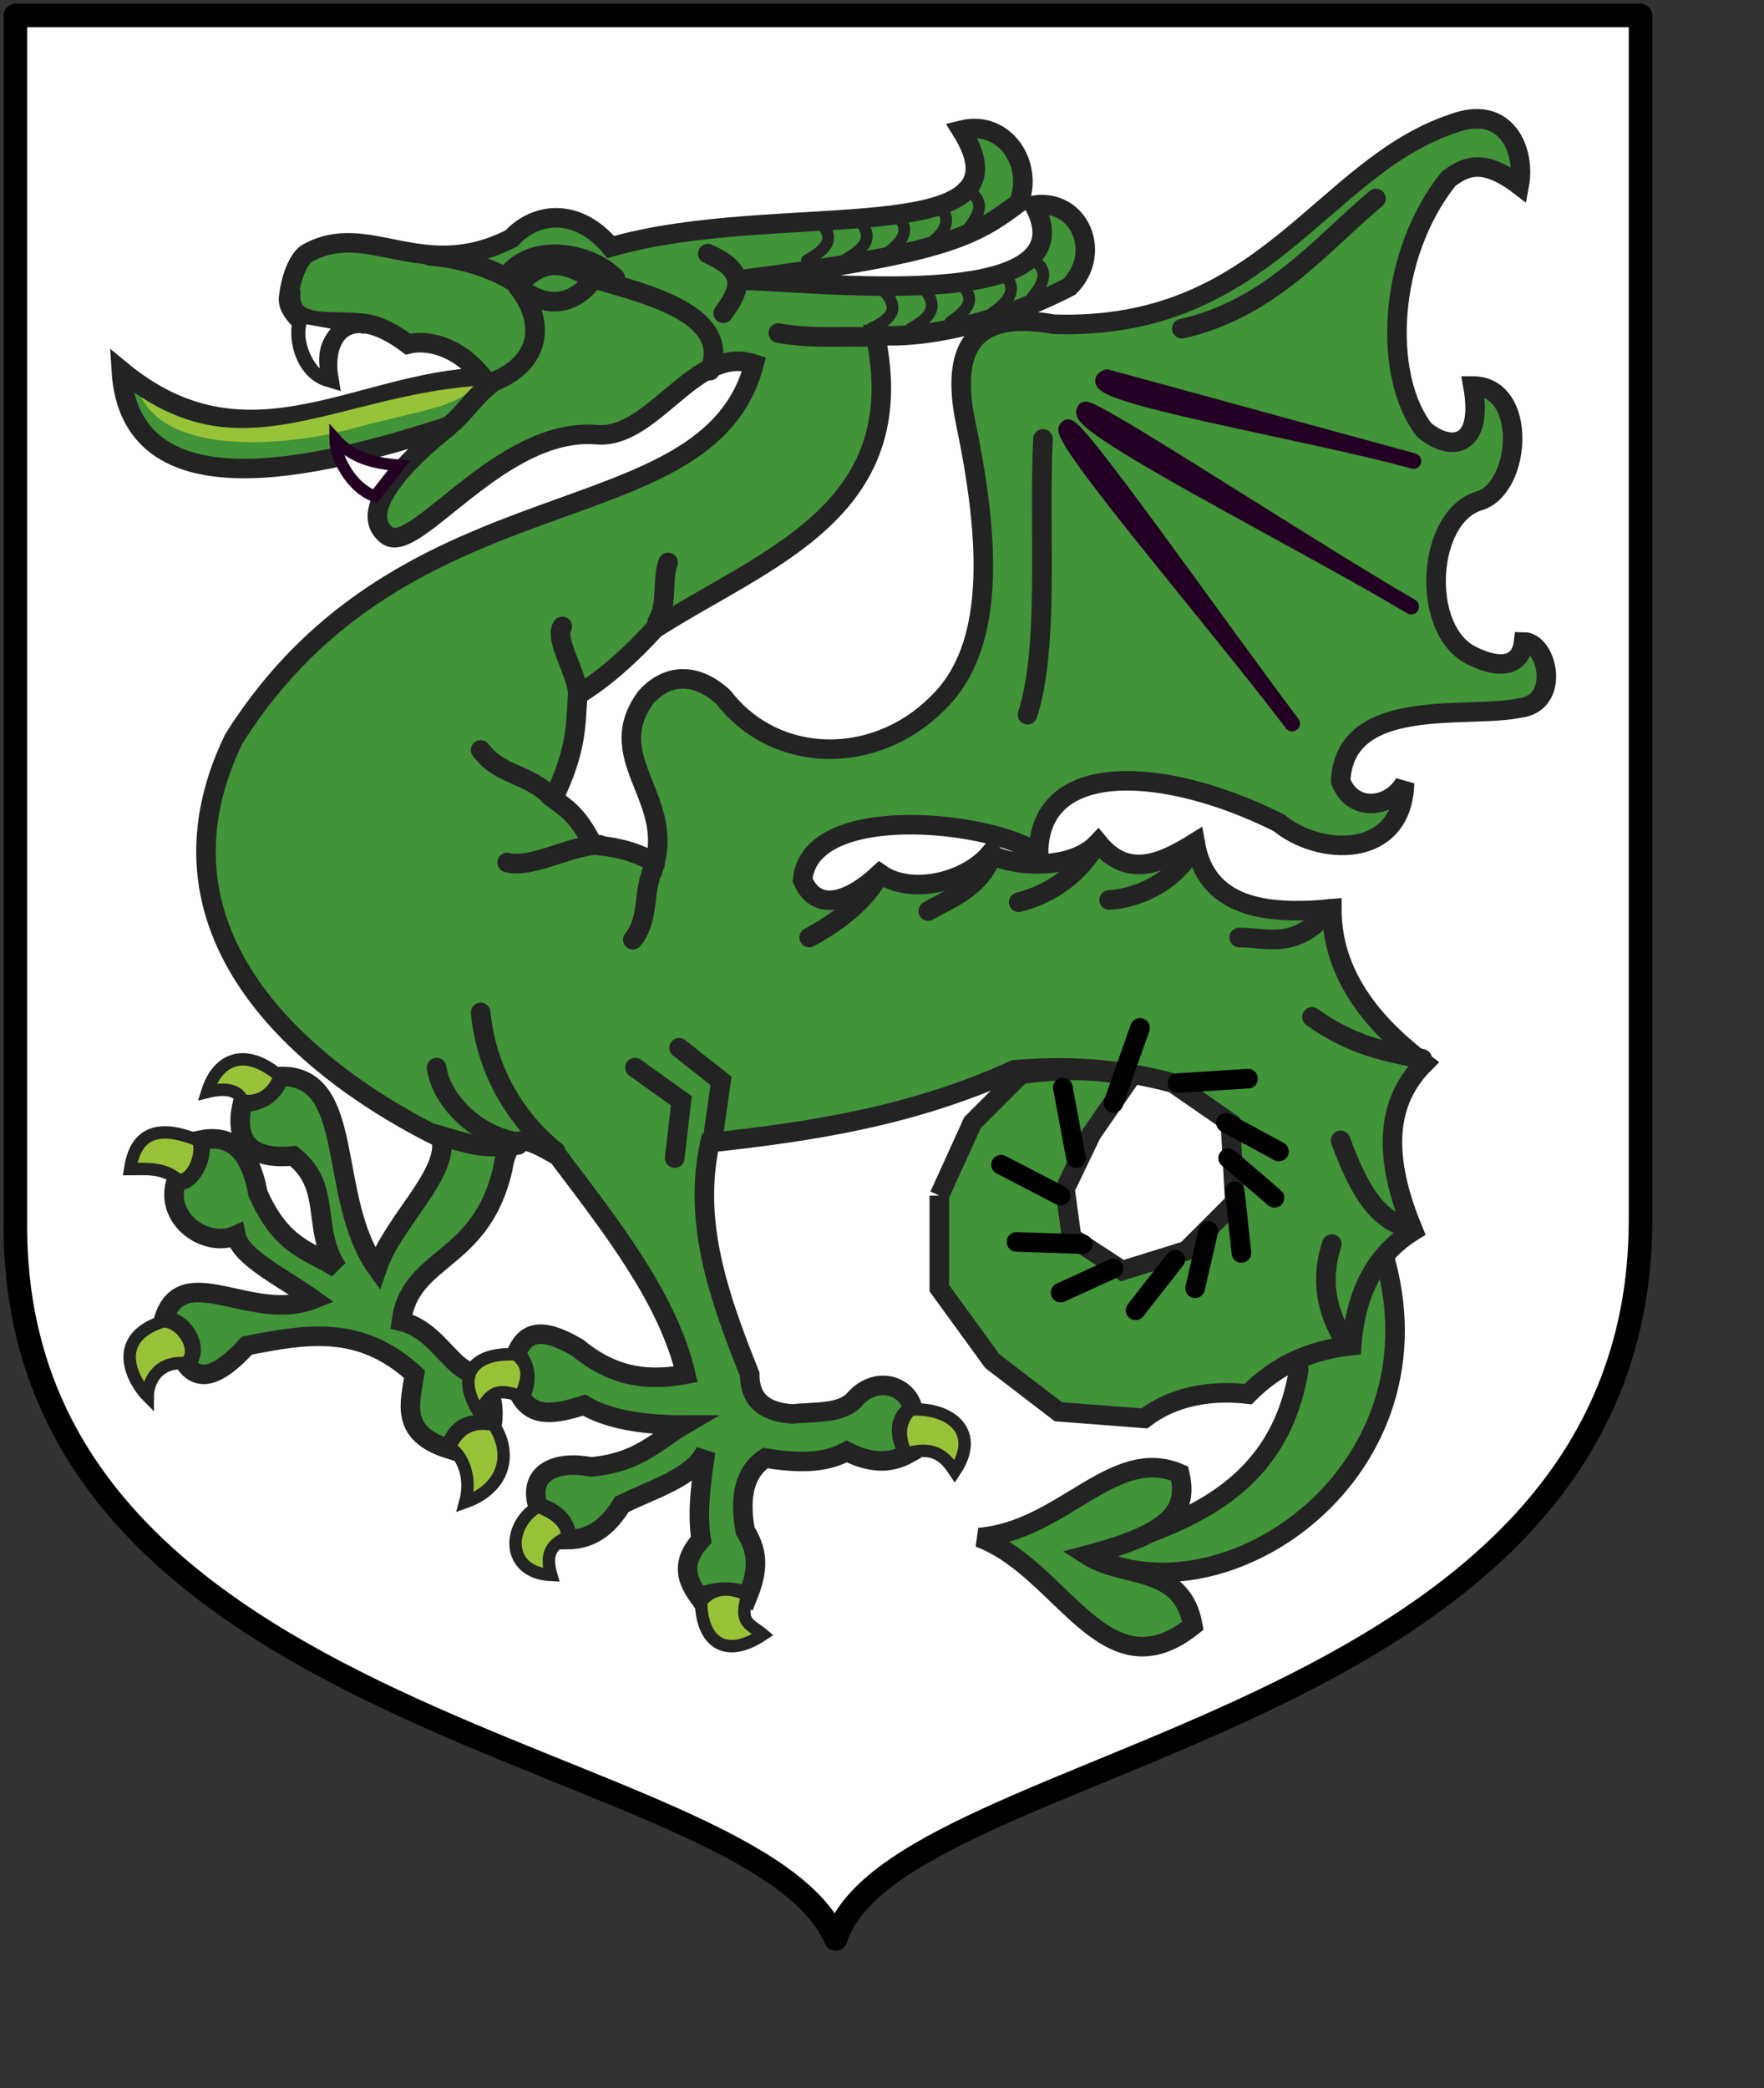 <svg xmlns="http://www.w3.org/2000/svg" width="800" height="710pt" version="1.0">
  <rect width="100%" height="100%" fill="#333333" stroke="none"/>
  <defs/>
  <defs>
    <linearGradient id="b">
      <stop offset="0" stop-color="#faff00"/>
      <stop offset=".8" stop-color="#7d7323"/>
      <stop offset="1"/>
    </linearGradient>
    <linearGradient id="a">
      <stop offset="0" stop-color="#fae646"/>
      <stop offset=".9" stop-color="#643228"/>
      <stop offset="1" stop-color="#fae646"/>
    </linearGradient>
  </defs>
  <path fill="none" stroke="#000" d="M1294 187s0 0 0 0zM1361 582s0 0 0 0z"/>
  <path fill="#fff" stroke="#000" stroke-linecap="round" stroke-linejoin="round" stroke-width="10.665" d="M7 7h737v546c0 233-338 241-365 326C342 793 4 785 7 553V7z"/>
  <path fill="#419438" fill-rule="evenodd" stroke="#232323" stroke-width="8.854" d="M589 621c-10 61-62 71-95 84 61 32 164-38 133-138-10 23-41 41-38 54z"/>
  <path fill="#419438" fill-rule="evenodd" stroke="#232324" stroke-width="8.854" d="M426 542l15-33 22-22c16-2 31-3 50 1l-18 26-12 25 3 22 23 15 29-9 22-22-2-36-26-18c-26-7-49-8-72-6-46 21-92 28-138 33-8 36 4 70 18 105 0 12 7 17 19 18 10-1 22 0 28-6 10-12 25-7 27 4-7 5-6 12-2 20-9 5-18 4-28-1-11 6-24 5-37 3-9 6-12 17-9 33 7 11 5 20 1 30-6-3-13-3-22 0-5-7-9-15 1-26-2-13 0-26 2-40-6 12-24 17-38 24-5 8-12 16-25 16 0-8-5-12-13-15-5-16 9-21 24-18 22-2 30-12 42-19-20 0-35-3-45-9-13 4-23 6-29-4 3-7 3-13-2-19 4-10 11-13 28-3 17 14 33 15 49 12-8-34-33-66-58-99-11-6-22-14-25 6-10 43-42 39-46 69 12 3 18 13 26 20 8 6 18 9 15 28-9-3-16 0-19 10-23-7-18-21-16-34-25-23-50-18-76-13-11 12-21 18-28 8 7-6-1-20-10-19 8-29 40 1 68-10-14-10-33-19-35-29-13 6-33-7-27-25 6 2 13-11 10-18 14-3 23 3 27 24 11 25 24 26 36 34-12-18-2-37-20-51-20 2-27-7-23-24 8-1 13-3 17-12 35-1 21 55 44 87 7-21 33-43 29-59-57-28-138-90-94-181 78-124 215-90 236-170-27-9-46 35-72 32-43-3-81 54-94 46-17-12 15-40 28-50-61 20-145 40-149-25 57 47 107 5 164 3-12-15-26-17-34-15-28-21-39-3-36 15-10-3-14-16-12-25-3-3-7-7-6-12 1-8 4-16 8-19 28-16 52 14 93-7 11-12 30-14 45 4 76-22 194 3 159-53 20-5 33 16 26 33-20 15-33 23-128 35 31 0 162 17 135-34 21-3 31 22 16 37-25 13-60 24-88 22 17 80-50 101-100 133 0 0 0 0 0 0-10 11-23 23-35 30-1 13 0 24-11 47 8 6 11 8 18 21 9 1 17 2 28 8 8-30-24-48-4-75 10-11 23-11 35 0 24 31 69 31 97 3 24-23 26-65 13-127-9-43 12-50 40-45 96 3 121-71 181-91 24-9 33 12 30 28-17-13-25-8-32-3-28 35-30 90-11 114 12 10 27 8 22-20 25 0 22 46 3 52-24 7-27 58-4 70 16 8 23 3 24-6 11 0 17 28-2 30-23 5-79-6-81 33 5 14 22 13 29 1-1 35-39 33-57 18-52-26-109-29-109 14-21-15-104-24-107 12 6 14 20 11 35-3 14 10 39 4 50-9 7 5 36 9 49-5 13 16 28 10 44 0 5 29 31 33 62 30 0 26 14 49 42 70-20 20-17 47-5 76-16 10-26 26-28 52-18 2-33 8-47 22-17-2-34 1-47 11l-39-3-30-23-24-33v-42"/>
  <g fill="#98c338" fill-rule="evenodd" stroke="#232323" stroke-width="5.6">
    <path stroke-width="5.634" d="M127 488c-3 7-8 12-17 11-2-5-8-6-16-4 5-16 18-20 33-7zM90 517c2 6-2 18-9 18-7-6-15-5-22-5 2-13 9-22 31-13zM84 618c7-5-1-19-10-19-25 8-13 28-7 34 0-6 4-16 17-15zM204 656c4-9 11-12 20-10 9 14 4 29-13 35 3-11-1-21-7-25zM413 639c-5 5-6 12-2 20 13-4 18 2 22 8 12-18-2-29-20-28zM318 726c5-6 12-7 21-3-4 13 1 13 7 18-18 12-28 2-28-15zM244 683c8 3 14 8 13 14-9 4-9 10-7 17-21-1-20-23-6-31zM234 614c6 5 6 10 2 19-13-5-14 1-19 7-11-18-1-27 17-26z"/>
  </g>
  <path fill="#419438" fill-rule="evenodd" stroke="#232323" stroke-width="8.854" d="M493 705c38-10 46-20 42-37-30-13-53 26-91 29 38 14 57 72 97 40-5-28-31-21-48-32z"/>
  <path fill="#98c338" fill-rule="evenodd" d="M64 180c48 32 90 0 151-5-8 10-25 11-54 19-33 9-84 12-97-14z"/>
  <path fill="none" stroke="#232323" stroke-linecap="round" stroke-width="8.9" d="M603 412c-15 19-28 13-41 13M542 382c-6 15-23 25-39 26M497 383c-7 12-19 22-35 26M450 387c-5 16-21 21-29 26M399 396c-6 12-19 22-32 29M645 480c-16-3-32-6-50-19M637 556c-14-4-22-20-29-39M610 608c-9-14-11-29-6-44"/>
  <path fill="none" stroke="#232323" stroke-linecap="round" stroke-linejoin="round" stroke-width="8.9" d="M624 90c-25 21-48 50-88 59"/>
  <path fill="none" stroke="#230023" stroke-linecap="round" stroke-linejoin="round" stroke-width="7.1" d="M502 171c-17 7 93 25 139 38l-139-38zM492 186c-2-6 98 60 148 89-50-30-156-83-148-89zM484 194c-7 2 68 89 102 134-34-45-101-141-102-134z"/>
  <path fill="none" stroke="#232323" stroke-linecap="round" stroke-linejoin="round" stroke-width="8.9" d="M466 324c10-31 5-83 7-125"/>
  <g fill="none" stroke="#232323" stroke-linecap="round" stroke-width="8.9">
    <path d="M252 522a92 92 0 01-34-63M288 484l21 15-3 26M308 475l19 15-4 28M198 484c2 14 17 31 38 34"/>
  </g>
  <path fill="none" stroke="#232323" stroke-width="8.9" d="M132 131c-3 20 21 13 34 16"/>
  <path fill="#fff" fill-rule="evenodd" d="M139 147c-2 7 2 16 6 20-1-8 1-13 5-18l-11-2z"/>
  <path fill="#fff" fill-rule="evenodd" stroke="#230023" stroke-width="5.3" d="M170 225c-11-4-18-18-18-26 8 9 18 11 29 12l-11 14z"/>
  <g fill="none" stroke="#232323" stroke-linecap="round" stroke-width="8.9">
    <path d="M303 255c-3 8 0 19-5 27M255 284c-4 6 8 23 7 32M218 340c9 12 21 10 33 22M230 391c11 3 29-8 42-8M297 392c-6 12-2 24-10 34"/>
  </g>
  <g fill="none" stroke="#232323" stroke-linecap="round" stroke-width="8.9">
    <path d="M322 168c10-26-30-35-54-42-15-9-23-7-33 3-12-8-27-12-40-13"/>
    <path d="M268 128c-10 12-23 11-34 1 12 14 14 34-10 44-10 7-16 19-24 22M230 125c11-15 37-11 49 1"/>
  </g>
  <path fill="none" stroke="#232323" stroke-linecap="round" stroke-width="5.3" d="M395 149c8-4 14-8 6-17M413 149c7-4 14-9 6-18M431 146c7-5 13-10 4-18M450 142c7-5 13-11 4-19M468 135c5-6 9-13-1-18"/>
  <path fill="none" stroke="#232323" stroke-linecap="round" stroke-width="8.9" d="M398 153c-15-1-28 1-45-2M328 142c8-11 11-19-7-27"/>
  <path fill="none" stroke="#232323" stroke-linecap="round" stroke-width="5.3" d="M366 118c7-4 14-9 6-17M383 118c8-5 14-9 7-18M402 115c7-5 12-11 4-18M421 111c7-5 12-11 4-19M439 104c5-7 9-13-2-19"/>
  <path fill="none" stroke="#232323" stroke-linecap="round" stroke-width="8.9" d="M197 514c17 5 21 7 38 5"/>
  <g>
    <g fill="none" stroke="#000" stroke-linecap="round" stroke-width="8.9">
      <path d="M482 493l6 32M454 528l27 14M461 563l30 1M481 586l24-11M515 594l18-23M542 584l6-26M560 540l3 28M557 525l21 18M556 509l24 13M534 491l32-2M517 466l-12 34"/>
    </g>
  </g>
</svg>